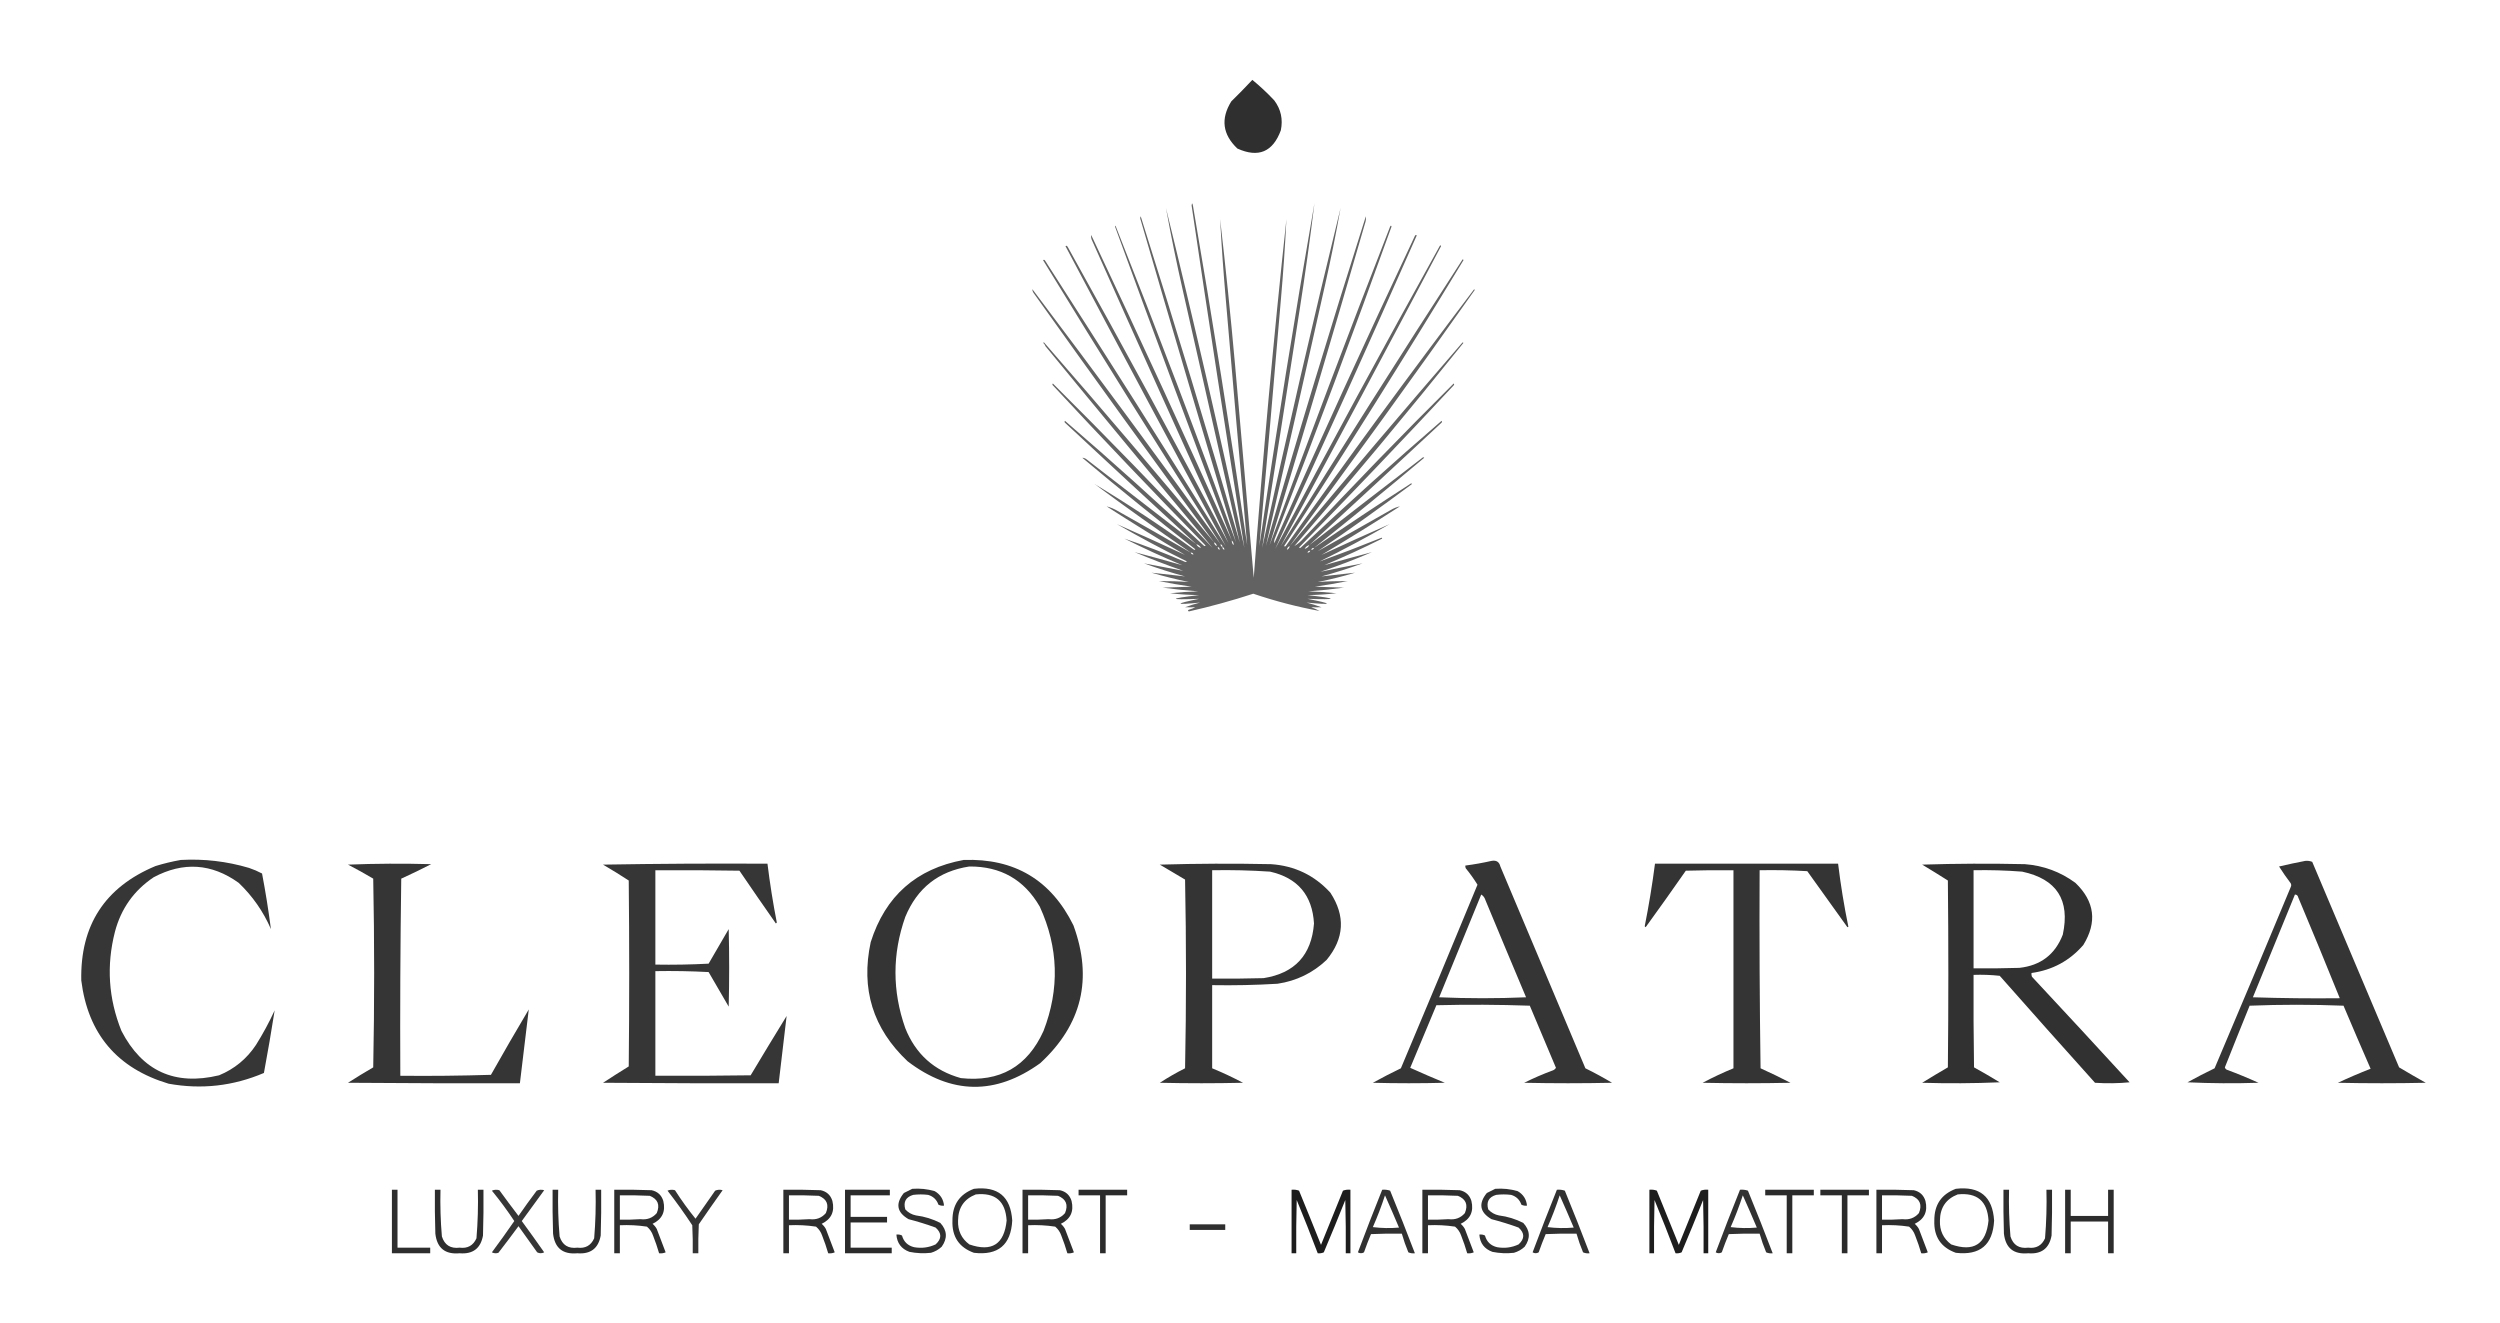<?xml version="1.0" encoding="UTF-8"?>
<svg xmlns="http://www.w3.org/2000/svg" version="1.1" width="2676px" height="1416px" style="shape-rendering:geometricPrecision; text-rendering:geometricPrecision; image-rendering:optimizeQuality; fill-rule:evenodd; clip-rule:evenodd" xmlns:xlink="http://www.w3.org/1999/xlink">
<g><path style="opacity:0.97" fill="#292a29" d="M 1340.5,85.5 C 1348.74,92.24 1356.58,99.573 1364,107.5C 1371.1,117.027 1373.43,127.693 1371,139.5C 1362.46,162.686 1346.96,169.186 1324.5,159C 1308.61,143.932 1306.44,127.099 1318,108.5C 1325.7,100.965 1333.2,93.298 1340.5,85.5 Z"/></g>
<g><path style="opacity:0.738" fill="#292a29" d="M 1380.5,584.5 C 1441.39,511.265 1503.06,438.599 1565.5,366.5C 1565.83,366.667 1566.17,366.833 1566.5,367C 1507.49,440.522 1447.15,513.022 1385.5,584.5C 1389.16,582.397 1392.66,579.397 1396,575.5C 1448.24,519.588 1501.58,464.588 1556,410.5C 1556.67,411.167 1556.67,411.833 1556,412.5C 1501.56,470.939 1446.4,528.772 1390.5,586C 1391.17,586.667 1391.83,586.667 1392.5,586C 1441.77,539.723 1491.94,494.556 1543,450.5C 1543.67,451.167 1543.67,451.833 1543,452.5C 1495.94,496.4 1448.77,540.067 1401.5,583.5C 1441.65,552.19 1481.99,521.023 1522.5,490C 1523.17,489.333 1523.83,489.333 1524.5,490C 1485.56,522.787 1446.23,554.954 1406.5,586.5C 1440.43,563.191 1474.77,540.357 1509.5,518C 1510.17,517.333 1510.83,517.333 1511.5,518C 1478.36,542.736 1444.69,566.736 1410.5,590C 1436.39,575.519 1462.39,560.852 1488.5,546C 1491.72,544.045 1495.05,542.712 1498.5,542C 1470.84,559.835 1442.84,577.168 1414.5,594C 1438.71,582.726 1463.05,571.726 1487.5,561C 1462.98,575.097 1437.98,588.43 1412.5,601C 1434.72,592.923 1456.88,584.423 1479,575.5C 1479.17,575.833 1479.33,576.167 1479.5,576.5C 1459.16,586.67 1438.5,596.17 1417.5,605C 1434.44,600.13 1451.44,595.464 1468.5,591C 1450.51,598.776 1432.18,605.776 1413.5,612C 1428.47,608.84 1443.47,605.84 1458.5,603C 1444.08,608.275 1429.41,612.942 1414.5,617C 1426.5,615.666 1438.5,614.333 1450.5,613C 1437.34,616.957 1424,620.291 1410.5,623C 1421.14,622.246 1431.81,621.913 1442.5,622C 1430.89,624.324 1419.22,626.324 1407.5,628C 1417.83,628.333 1428.17,628.667 1438.5,629C 1425.88,630.729 1413.21,632.062 1400.5,633C 1410.53,633.287 1420.53,633.954 1430.5,635C 1420.22,636.204 1409.88,636.87 1399.5,637C 1432.6,640.755 1432.6,642.088 1399.5,641C 1427.45,646.423 1427.12,647.756 1398.5,645C 1403.94,646.359 1409.27,648.026 1414.5,650C 1410.82,650.108 1407.16,650.108 1403.5,650C 1406.65,651.076 1409.65,652.409 1412.5,654C 1388.46,649.573 1364.79,643.406 1341.5,635.5C 1318.79,642.927 1295.79,649.26 1272.5,654.5C 1271.23,653.641 1271.39,652.974 1273,652.5C 1275.25,651.863 1277.41,651.03 1279.5,650C 1275.84,650.108 1272.18,650.108 1268.5,650C 1273.73,648.026 1279.06,646.359 1284.5,645C 1257.13,647.752 1256.79,646.419 1283.5,641C 1250.37,642.224 1250.37,640.891 1283.5,637C 1273.12,636.87 1262.78,636.204 1252.5,635C 1262.47,633.954 1272.47,633.287 1282.5,633C 1269.79,632.062 1257.12,630.729 1244.5,629C 1254.83,628.667 1265.17,628.333 1275.5,628C 1263.78,626.324 1252.11,624.324 1240.5,622C 1251.19,621.913 1261.86,622.246 1272.5,623C 1259.02,620.172 1245.69,616.839 1232.5,613C 1244.5,614.333 1256.5,615.666 1268.5,617C 1253.59,612.942 1238.92,608.275 1224.5,603C 1238.5,605.665 1252.5,608.332 1266.5,611C 1248.92,604.87 1231.58,598.203 1214.5,591C 1231.56,595.464 1248.56,600.13 1265.5,605C 1244.5,596.17 1223.84,586.67 1203.5,576.5C 1224.85,583.638 1246.19,591.805 1267.5,601C 1268.5,601.667 1269.5,601.667 1270.5,601C 1245.02,588.43 1220.02,575.097 1195.5,561C 1219.95,571.726 1244.29,582.726 1268.5,594C 1240.16,577.168 1212.16,559.835 1184.5,542C 1188.62,543.049 1192.62,544.716 1196.5,547C 1222.66,561.689 1248.66,576.522 1274.5,591.5C 1239.79,567.639 1205.46,543.139 1171.5,518C 1207.67,539.774 1243.01,563.107 1277.5,588C 1278.17,588.667 1278.83,588.667 1279.5,588C 1238.62,556.052 1198.28,523.386 1158.5,490C 1160.28,490.044 1161.95,490.711 1163.5,492C 1202.56,522.184 1241.56,552.351 1280.5,582.5C 1233.56,539.4 1186.73,496.067 1140,452.5C 1139.33,451.833 1139.33,451.167 1140,450.5C 1190.39,493.889 1239.89,538.389 1288.5,584C 1289.17,584.667 1289.83,584.667 1290.5,584C 1235.27,527.439 1180.77,470.272 1127,412.5C 1126.33,411.833 1126.33,411.167 1127,410.5C 1185.09,468.254 1242.09,526.921 1298,586.5C 1238.11,514.92 1178.44,442.92 1119,370.5C 1118.53,369.069 1117.7,367.903 1116.5,367C 1116.83,366.833 1117.17,366.667 1117.5,366.5C 1179.12,437.121 1239.79,508.455 1299.5,580.5C 1234.62,492.423 1170.45,403.756 1107,314.5C 1105.71,312.945 1105.04,311.279 1105,309.5C 1173.16,399.856 1240.33,490.856 1306.5,582.5C 1242.19,481.895 1178.85,380.562 1116.5,278.5C 1117.36,277.707 1118.19,278.04 1119,279.5C 1184.12,380.633 1248.46,482.299 1312,584.5C 1254.41,477.997 1197.24,370.997 1140.5,263.5C 1141.36,262.707 1142.19,263.04 1143,264.5C 1201.54,369.409 1258.87,475.076 1315,581.5C 1265.85,473.849 1217.18,365.849 1169,257.5C 1168.01,255.553 1167.68,253.553 1168,251.5C 1219.31,360.112 1269.48,469.112 1318.5,578.5C 1276.06,466.844 1234.39,354.844 1193.5,242.5C 1193.67,242.167 1193.83,241.833 1194,241.5C 1238.56,353.842 1281.56,466.842 1323,580.5C 1288.43,465.766 1254.43,350.766 1221,235.5C 1220.33,234.167 1220.33,232.833 1221,231.5C 1257.74,347.401 1293.08,463.735 1327,580.5C 1306.69,490.571 1286.35,400.571 1266,310.5C 1259.35,281.232 1253.35,251.899 1248,222.5C 1277.78,343.422 1305.78,464.755 1332,586.5C 1312.33,464.514 1293.5,342.348 1275.5,220C 1275.85,216.896 1276.35,217.063 1277,220.5C 1297.74,341.277 1317.07,462.277 1335,583.5C 1327.16,495.547 1319.49,407.547 1312,319.5C 1309.54,291.17 1307.54,262.837 1306,234.5C 1311.99,286.419 1317.33,338.419 1322,390.5C 1328.67,466.553 1335.34,542.553 1342,618.5C 1351.56,490.303 1363.23,362.303 1377,234.5C 1375.56,263.514 1373.56,292.514 1371,321.5C 1363.57,409.219 1355.9,496.885 1348,584.5C 1365.99,461.895 1385.66,339.562 1407,217.5C 1402.33,255.879 1396.99,294.212 1391,332.5C 1377.87,417.254 1364.54,501.92 1351,586.5C 1377.42,464.803 1405.42,343.469 1435,222.5C 1429.99,250.565 1424.32,278.565 1418,306.5C 1397.3,399.309 1376.3,491.975 1355,584.5C 1389.05,466.353 1424.72,348.686 1462,231.5C 1462.33,234.207 1461.99,236.874 1461,239.5C 1427.78,354.492 1393.78,469.159 1359,583.5C 1400.82,469.366 1443.82,355.7 1488,242.5C 1488.65,241.304 1489.15,241.304 1489.5,242.5C 1449.47,354.081 1407.97,465.081 1365,575.5C 1364.01,577.447 1363.68,579.447 1364,581.5C 1412.91,471.285 1463.07,361.618 1514.5,252.5C 1515,251.479 1515.67,251.312 1516.5,252C 1466.94,364.362 1416.44,476.196 1365,587.5C 1422.65,478.861 1481.32,370.861 1541,263.5C 1541.65,262.304 1542.15,262.304 1542.5,263.5C 1485.76,370.997 1428.59,477.997 1371,584.5C 1434.67,481.824 1499.33,379.824 1565,278.5C 1565.65,277.304 1566.15,277.304 1566.5,278.5C 1504,381.51 1440,483.51 1374.5,584.5C 1375.36,585.293 1376.19,584.96 1377,583.5C 1442.53,491.101 1509.53,399.768 1578,309.5C 1578.17,309.833 1578.33,310.167 1578.5,310.5C 1513.46,402.599 1447.46,493.932 1380.5,584.5 Z M 1318.5,578.5 C 1319.93,579.78 1320.6,581.447 1320.5,583.5C 1319.07,582.22 1318.4,580.553 1318.5,578.5 Z M 1299.5,580.5 C 1301.26,581.262 1302.26,582.596 1302.5,584.5C 1300.74,583.738 1299.74,582.404 1299.5,580.5 Z M 1280.5,582.5 C 1282.75,583.08 1284.42,584.413 1285.5,586.5C 1283.25,585.92 1281.58,584.587 1280.5,582.5 Z M 1306.5,582.5 C 1307.91,582.973 1308.57,583.973 1308.5,585.5C 1307.09,585.027 1306.43,584.027 1306.5,582.5 Z M 1401.5,583.5 C 1400.42,585.587 1398.75,586.92 1396.5,587.5C 1397.58,585.413 1399.25,584.08 1401.5,583.5 Z M 1380.5,584.5 C 1380.26,586.404 1379.26,587.738 1377.5,588.5C 1377.74,586.596 1378.74,585.262 1380.5,584.5 Z M 1303.5,585.5 C 1304.91,585.973 1305.57,586.973 1305.5,588.5C 1304.09,588.027 1303.43,587.027 1303.5,585.5 Z M 1308.5,585.5 C 1309.91,585.973 1310.57,586.973 1310.5,588.5C 1309.09,588.027 1308.43,587.027 1308.5,585.5 Z M 1406.5,586.5 C 1406.03,587.906 1405.03,588.573 1403.5,588.5C 1403.97,587.094 1404.97,586.427 1406.5,586.5 Z M 1402.5,589.5 C 1402.03,590.906 1401.03,591.573 1399.5,591.5C 1399.97,590.094 1400.97,589.427 1402.5,589.5 Z M 1274.5,591.5 C 1276.03,591.427 1277.03,592.094 1277.5,593.5C 1275.97,593.573 1274.97,592.906 1274.5,591.5 Z"/></g>
<g><path style="opacity:0.941" fill="#292a29" d="M 193.5,920.5 C 218.34,919.117 242.674,921.95 266.5,929C 271.331,930.61 275.997,932.61 280.5,935C 284.266,954.76 287.432,974.593 290,994.5C 281.838,975.676 270.338,959.176 255.5,945C 226.514,924.169 196.181,922.169 164.5,939C 143.334,953.186 129.501,972.686 123,997.5C 113.774,1033.64 116.107,1068.97 130,1103.5C 152.314,1146.57 187.148,1162.4 234.5,1151C 250.943,1144.23 264.11,1133.4 274,1118.5C 281.444,1106.61 288.111,1094.28 294,1081.5C 290.507,1103.81 286.674,1126.14 282.5,1148.5C 249.643,1162.52 215.643,1166.36 180.5,1160C 125.326,1143.49 94.16,1106.66 87,1049.5C 85.748,990.472 112.248,949.638 166.5,927C 175.492,924.24 184.492,922.073 193.5,920.5 Z"/></g>
<g><path style="opacity:0.95" fill="#292a29" d="M 1031.5,920.5 C 1085.87,918.594 1125.04,941.927 1149,990.5C 1169.93,1047.62 1158.09,1096.79 1113.5,1138C 1065.69,1172.44 1018.35,1171.78 971.5,1136C 934.415,1101.07 921.248,1058.57 932,1008.5C 947.62,959.137 980.787,929.804 1031.5,920.5 Z M 1037.5,927.5 C 1071.12,927.219 1096.28,941.553 1113,970.5C 1133.01,1014.24 1134.34,1058.58 1117,1103.5C 1099.72,1141.72 1070.22,1158.56 1028.5,1154C 999.9,1146.07 980.067,1128.24 969,1100.5C 955.02,1060.81 955.02,1021.15 969,981.5C 981.773,950.543 1004.61,932.543 1037.5,927.5 Z"/></g>
<g><path style="opacity:0.942" fill="#292a29" d="M 1596.5,921.5 C 1601.63,920.523 1604.8,922.523 1606,927.5C 1636.33,999.5 1666.67,1071.5 1697,1143.5C 1706.74,1148.29 1716.24,1153.45 1725.5,1159C 1694.17,1159.67 1662.83,1159.67 1631.5,1159C 1641.24,1154.13 1651.24,1149.8 1661.5,1146C 1663.22,1145.48 1664.56,1144.48 1665.5,1143C 1656.07,1120.87 1646.74,1098.71 1637.5,1076.5C 1604.17,1075.33 1570.84,1075.17 1537.5,1076C 1528.17,1098.33 1518.83,1120.67 1509.5,1143C 1521.75,1148.53 1534.08,1153.86 1546.5,1159C 1520.83,1159.67 1495.17,1159.67 1469.5,1159C 1479.34,1153.58 1489.34,1148.41 1499.5,1143.5C 1527.12,1078.13 1554.46,1012.63 1581.5,947C 1577.74,940.899 1573.57,935.066 1569,929.5C 1568.52,928.552 1568.35,927.552 1568.5,926.5C 1578.03,925.246 1587.37,923.579 1596.5,921.5 Z M 1585.5,957.5 C 1587.69,958.823 1589.19,960.823 1590,963.5C 1604.4,998.207 1618.9,1032.87 1633.5,1067.5C 1602.5,1068.83 1571.5,1068.83 1540.5,1067.5C 1555.51,1030.8 1570.51,994.138 1585.5,957.5 Z"/></g>
<g><path style="opacity:0.942" fill="#292a29" d="M 2467.5,921.5 C 2470.12,921.232 2472.62,921.565 2475,922.5C 2506,995.833 2537,1069.17 2568,1142.5C 2577.42,1148.13 2586.92,1153.63 2596.5,1159C 2565.17,1159.67 2533.83,1159.67 2502.5,1159C 2513.97,1153.62 2525.64,1148.62 2537.5,1144C 2527.7,1121.57 2518.04,1099.07 2508.5,1076.5C 2474.93,1075.17 2441.43,1075.17 2408,1076.5C 2399.07,1098.47 2390.23,1120.47 2381.5,1142.5C 2381.82,1143.65 2382.48,1144.48 2383.5,1145C 2395.03,1149.28 2406.36,1153.95 2417.5,1159C 2392.16,1159.83 2366.83,1159.67 2341.5,1158.5C 2351.01,1153.24 2360.68,1148.24 2370.5,1143.5C 2397.92,1078.98 2425.09,1014.31 2452,949.5C 2452.67,948.167 2452.67,946.833 2452,945.5C 2447.59,939.674 2443.42,933.674 2439.5,927.5C 2448.9,925.272 2458.23,923.272 2467.5,921.5 Z M 2456.5,957.5 C 2458.41,957.574 2459.58,958.574 2460,960.5C 2475.13,996.418 2489.96,1032.42 2504.5,1068.5C 2473.49,1068.83 2442.49,1068.5 2411.5,1067.5C 2426.52,1030.81 2441.52,994.141 2456.5,957.5 Z"/></g>
<g><path style="opacity:0.949" fill="#292a29" d="M 372.5,925.5 C 401.997,924.336 431.664,924.169 461.5,925C 450.986,930.423 440.32,935.59 429.5,940.5C 428.5,1010.83 428.167,1081.16 428.5,1151.5C 460.84,1151.83 493.174,1151.5 525.5,1150.5C 538.747,1127 552.247,1103.67 566,1080.5C 562.921,1106.8 559.754,1133.13 556.5,1159.5C 495.166,1159.67 433.832,1159.5 372.5,1159C 381.368,1153.3 390.368,1147.8 399.5,1142.5C 400.833,1075.17 400.833,1007.83 399.5,940.5C 390.634,935.234 381.634,930.234 372.5,925.5 Z"/></g>
<g><path style="opacity:0.939" fill="#292a29" d="M 645.5,925.5 C 703.998,924.501 762.664,924.168 821.5,924.5C 824.089,945.621 827.422,966.621 831.5,987.5C 831.167,987.833 830.833,988.167 830.5,988.5C 817.377,969.754 804.377,950.92 791.5,932C 761.502,931.5 731.502,931.333 701.5,931.5C 701.5,965.167 701.5,998.833 701.5,1032.5C 720.512,1032.83 739.512,1032.5 758.5,1031.5C 765.667,1019.17 772.833,1006.83 780,994.5C 780.667,1022.17 780.667,1049.83 780,1077.5C 772.833,1065.17 765.667,1052.83 758.5,1040.5C 739.512,1039.5 720.512,1039.17 701.5,1039.5C 701.5,1076.83 701.5,1114.17 701.5,1151.5C 735.502,1151.67 769.502,1151.5 803.5,1151C 816.208,1129.75 829.041,1108.58 842,1087.5C 839.124,1111.47 836.291,1135.47 833.5,1159.5C 770.832,1159.67 708.166,1159.5 645.5,1159C 654.582,1153.04 663.749,1147.21 673,1141.5C 673.667,1075.17 673.667,1008.83 673,942.5C 663.948,936.608 654.782,930.942 645.5,925.5 Z"/></g>
<g><path style="opacity:0.95" fill="#292a29" d="M 1241.5,925.5 C 1281,924.335 1320.66,924.169 1360.5,925C 1385.81,926.741 1406.98,936.907 1424,955.5C 1440.31,980.457 1438.98,1004.46 1420,1027.5C 1405.24,1041.46 1387.74,1049.96 1367.5,1053C 1344.2,1054.41 1320.86,1054.91 1297.5,1054.5C 1297.5,1084.17 1297.5,1113.83 1297.5,1143.5C 1308.74,1148.12 1319.74,1153.29 1330.5,1159C 1300.83,1159.67 1271.17,1159.67 1241.5,1159C 1250.17,1153.33 1259.17,1148.16 1268.5,1143.5C 1269.83,1076.17 1269.83,1008.83 1268.5,941.5C 1259.48,936.139 1250.48,930.806 1241.5,925.5 Z M 1297.5,931.5 C 1318.2,931.114 1338.86,931.614 1359.5,933C 1389.04,939.712 1404.71,958.212 1406.5,988.5C 1403.89,1022.27 1385.89,1041.77 1352.5,1047C 1334.17,1047.5 1315.84,1047.67 1297.5,1047.5C 1297.5,1008.83 1297.5,970.167 1297.5,931.5 Z"/></g>
<g><path style="opacity:0.95" fill="#292a29" d="M 1771.5,924.5 C 1836.83,924.5 1902.17,924.5 1967.5,924.5C 1970.25,947.177 1973.92,969.677 1978.5,992C 1978.17,992.167 1977.83,992.333 1977.5,992.5C 1963.18,972.538 1948.85,952.538 1934.5,932.5C 1917.51,931.501 1900.51,931.167 1883.5,931.5C 1883.17,1002.17 1883.5,1072.84 1884.5,1143.5C 1895.32,1148.41 1905.99,1153.58 1916.5,1159C 1885.17,1159.67 1853.83,1159.67 1822.5,1159C 1833.26,1153.29 1844.26,1148.12 1855.5,1143.5C 1855.5,1072.83 1855.5,1002.17 1855.5,931.5C 1838.5,931.333 1821.5,931.5 1804.5,932C 1790.33,952.329 1776,972.496 1761.5,992.5C 1761.17,992.167 1760.83,991.833 1760.5,991.5C 1764.92,969.289 1768.59,946.956 1771.5,924.5 Z"/></g>
<g><path style="opacity:0.961" fill="#292a29" d="M 2057.5,925.5 C 2094,924.336 2130.66,924.169 2167.5,925C 2187.49,926.548 2205.49,933.215 2221.5,945C 2242.18,964.848 2245.01,987.014 2230,1011.5C 2215.38,1028.4 2196.88,1038.4 2174.5,1041.5C 2174.34,1042.87 2174.51,1044.21 2175,1045.5C 2210.02,1083.02 2244.85,1120.68 2279.5,1158.5C 2267.18,1159.67 2254.85,1159.83 2242.5,1159C 2208.31,1120.98 2174.31,1082.82 2140.5,1044.5C 2131.19,1043.5 2121.86,1043.17 2112.5,1043.5C 2112.33,1076.5 2112.5,1109.5 2113,1142.5C 2122.3,1147.63 2131.46,1152.97 2140.5,1158.5C 2112.84,1159.67 2085.17,1159.83 2057.5,1159C 2066.58,1153.37 2075.75,1147.87 2085,1142.5C 2085.67,1075.83 2085.67,1009.17 2085,942.5C 2075.89,936.697 2066.72,931.03 2057.5,925.5 Z M 2112.5,931.5 C 2129.86,931.159 2147.2,931.659 2164.5,933C 2201.53,940.874 2216.03,963.374 2208,1000.5C 2199.79,1021.69 2184.29,1033.52 2161.5,1036C 2145.17,1036.5 2128.84,1036.67 2112.5,1036.5C 2112.5,1001.5 2112.5,966.5 2112.5,931.5 Z"/></g>
<g><path style="opacity:0.811" fill="#000000" d="M 976.5,1272.5 C 984.685,1271.9 992.685,1272.73 1000.5,1275C 1006.47,1278.44 1009.81,1283.61 1010.5,1290.5C 1008.4,1290.8 1006.4,1290.47 1004.5,1289.5C 1002.63,1284.13 998.965,1280.63 993.5,1279C 988.167,1278.33 982.833,1278.33 977.5,1279C 969.602,1281.29 966.769,1286.46 969,1294.5C 972.104,1297.93 975.937,1300.1 980.5,1301C 989.645,1302.16 998.311,1304.83 1006.5,1309C 1013.88,1317.03 1014.38,1325.53 1008,1334.5C 1004.7,1337.57 1000.87,1339.73 996.5,1341C 988.768,1341.86 981.102,1341.52 973.5,1340C 964.828,1336.83 960.161,1330.67 959.5,1321.5C 961.604,1321.2 963.604,1321.53 965.5,1322.5C 967.371,1329.2 971.704,1333.37 978.5,1335C 986.559,1336.41 994.225,1335.41 1001.5,1332C 1008.14,1325.95 1008.14,1319.95 1001.5,1314C 991.996,1310.54 982.329,1307.54 972.5,1305C 959.944,1297.67 958.277,1288.33 967.5,1277C 970.592,1275.45 973.592,1273.95 976.5,1272.5 Z"/></g>
<g><path style="opacity:0.812" fill="#000000" d="M 1042.5,1272.5 C 1068.21,1269.5 1081.88,1280.83 1083.5,1306.5C 1082.11,1332.53 1068.44,1344.03 1042.5,1341C 1026.51,1335.22 1018.85,1323.72 1019.5,1306.5C 1019.37,1289.67 1027.04,1278.34 1042.5,1272.5 Z M 1044.5,1278.5 C 1065.31,1276.32 1076.31,1285.65 1077.5,1306.5C 1074.94,1331.9 1061.6,1340.4 1037.5,1332C 1029.1,1325.69 1025.1,1317.19 1025.5,1306.5C 1025.64,1292.73 1031.97,1283.4 1044.5,1278.5 Z"/></g>
<g><path style="opacity:0.811" fill="#000000" d="M 1600.5,1272.5 C 1608.68,1271.9 1616.68,1272.73 1624.5,1275C 1630.47,1278.44 1633.81,1283.61 1634.5,1290.5C 1632.4,1290.8 1630.4,1290.47 1628.5,1289.5C 1626.63,1284.13 1622.97,1280.63 1617.5,1279C 1612.17,1278.33 1606.83,1278.33 1601.5,1279C 1593.6,1281.29 1590.77,1286.46 1593,1294.5C 1596.1,1297.93 1599.94,1300.1 1604.5,1301C 1613.64,1302.16 1622.31,1304.83 1630.5,1309C 1637.88,1317.03 1638.38,1325.53 1632,1334.5C 1628.7,1337.57 1624.87,1339.73 1620.5,1341C 1612.77,1341.86 1605.1,1341.52 1597.5,1340C 1588.83,1336.83 1584.16,1330.67 1583.5,1321.5C 1585.6,1321.2 1587.6,1321.53 1589.5,1322.5C 1591.37,1329.2 1595.7,1333.37 1602.5,1335C 1610.56,1336.41 1618.23,1335.41 1625.5,1332C 1632.14,1325.95 1632.14,1319.95 1625.5,1314C 1616,1310.54 1606.33,1307.54 1596.5,1305C 1583.94,1297.67 1582.28,1288.33 1591.5,1277C 1594.59,1275.45 1597.59,1273.95 1600.5,1272.5 Z"/></g>
<g><path style="opacity:0.812" fill="#000000" d="M 2093.5,1272.5 C 2119.21,1269.5 2132.88,1280.83 2134.5,1306.5C 2133.11,1332.53 2119.44,1344.03 2093.5,1341C 2077.51,1335.22 2069.85,1323.72 2070.5,1306.5C 2070.37,1289.67 2078.04,1278.34 2093.5,1272.5 Z M 2095.5,1278.5 C 2116.31,1276.32 2127.31,1285.65 2128.5,1306.5C 2125.94,1331.9 2112.6,1340.4 2088.5,1332C 2080.1,1325.69 2076.1,1317.19 2076.5,1306.5C 2076.64,1292.73 2082.97,1283.4 2095.5,1278.5 Z"/></g>
<g><path style="opacity:0.819" fill="#000000" d="M 419.5,1273.5 C 421.5,1273.5 423.5,1273.5 425.5,1273.5C 425.5,1294.17 425.5,1314.83 425.5,1335.5C 437.167,1335.5 448.833,1335.5 460.5,1335.5C 460.5,1337.5 460.5,1339.5 460.5,1341.5C 446.833,1341.5 433.167,1341.5 419.5,1341.5C 419.5,1318.83 419.5,1296.17 419.5,1273.5 Z"/></g>
<g><path style="opacity:0.821" fill="#000000" d="M 465.5,1273.5 C 467.5,1273.5 469.5,1273.5 471.5,1273.5C 471.075,1290.22 471.575,1306.88 473,1323.5C 475.915,1332.72 482.248,1336.72 492,1335.5C 500.508,1336.58 506.508,1333.25 510,1325.5C 511.444,1308.22 511.944,1290.89 511.5,1273.5C 513.5,1273.5 515.5,1273.5 517.5,1273.5C 517.667,1289.84 517.5,1306.17 517,1322.5C 514.511,1336.3 506.178,1342.64 492,1341.5C 476.438,1342.93 467.772,1335.93 466,1320.5C 465.5,1304.84 465.333,1289.17 465.5,1273.5 Z"/></g>
<g><path style="opacity:0.788" fill="#000000" d="M 526.5,1274.5 C 528.966,1273.37 531.633,1273.2 534.5,1274C 541.212,1283.26 548.045,1292.42 555,1301.5C 561.306,1292.36 567.806,1283.36 574.5,1274.5C 577.106,1273.35 579.773,1273.18 582.5,1274C 574.5,1285 566.5,1296 558.5,1307C 566.623,1318.08 574.623,1329.25 582.5,1340.5C 579.966,1341.78 577.466,1341.78 575,1340.5C 568.333,1331.17 561.667,1321.83 555,1312.5C 547.955,1322.09 540.788,1331.59 533.5,1341C 531.098,1341.81 528.765,1341.65 526.5,1340.5C 534.709,1329.46 542.709,1318.3 550.5,1307C 543.037,1295.71 535.037,1284.88 526.5,1274.5 Z"/></g>
<g><path style="opacity:0.821" fill="#000000" d="M 591.5,1273.5 C 593.5,1273.5 595.5,1273.5 597.5,1273.5C 597.075,1290.22 597.575,1306.88 599,1323.5C 601.915,1332.72 608.248,1336.72 618,1335.5C 626.508,1336.58 632.508,1333.25 636,1325.5C 637.444,1308.22 637.944,1290.89 637.5,1273.5C 639.5,1273.5 641.5,1273.5 643.5,1273.5C 643.667,1289.84 643.5,1306.17 643,1322.5C 640.511,1336.3 632.178,1342.64 618,1341.5C 602.438,1342.93 593.772,1335.93 592,1320.5C 591.5,1304.84 591.333,1289.17 591.5,1273.5 Z"/></g>
<g><path style="opacity:0.822" fill="#000000" d="M 657.5,1273.5 C 670.837,1273.33 684.171,1273.5 697.5,1274C 703.891,1275.39 708.058,1279.22 710,1285.5C 712.679,1296.82 708.846,1304.99 698.5,1310C 700.359,1311.56 701.859,1313.39 703,1315.5C 706.167,1323.83 709.333,1332.17 712.5,1340.5C 710.257,1341.47 707.924,1341.81 705.5,1341.5C 703.641,1335.09 701.474,1328.76 699,1322.5C 697.698,1318.73 695.531,1315.56 692.5,1313C 682.939,1311.55 673.273,1311.05 663.5,1311.5C 663.5,1321.5 663.5,1331.5 663.5,1341.5C 661.5,1341.5 659.5,1341.5 657.5,1341.5C 657.5,1318.83 657.5,1296.17 657.5,1273.5 Z M 663.5,1279.5 C 674.172,1279.33 684.839,1279.5 695.5,1280C 704.149,1283.48 706.649,1289.65 703,1298.5C 698.451,1303.74 692.618,1305.9 685.5,1305C 678.174,1305.5 670.841,1305.67 663.5,1305.5C 663.5,1296.83 663.5,1288.17 663.5,1279.5 Z"/></g>
<g><path style="opacity:0.796" fill="#000000" d="M 714.5,1274.5 C 716.966,1273.37 719.633,1273.2 722.5,1274C 729.284,1284.61 736.618,1294.78 744.5,1304.5C 751.5,1294.5 758.5,1284.5 765.5,1274.5C 768.106,1273.35 770.773,1273.18 773.5,1274C 764.877,1286.08 756.377,1298.25 748,1310.5C 747.5,1320.83 747.334,1331.16 747.5,1341.5C 745.5,1341.5 743.5,1341.5 741.5,1341.5C 741.666,1331.49 741.5,1321.49 741,1311.5C 732.636,1298.75 723.802,1286.41 714.5,1274.5 Z"/></g>
<g><path style="opacity:0.822" fill="#000000" d="M 838.5,1273.5 C 851.837,1273.33 865.171,1273.5 878.5,1274C 884.891,1275.39 889.058,1279.22 891,1285.5C 893.679,1296.82 889.846,1304.99 879.5,1310C 881.359,1311.56 882.859,1313.39 884,1315.5C 887.167,1323.83 890.333,1332.17 893.5,1340.5C 891.257,1341.47 888.924,1341.81 886.5,1341.5C 884.641,1335.09 882.474,1328.76 880,1322.5C 878.698,1318.73 876.531,1315.56 873.5,1313C 863.939,1311.55 854.273,1311.05 844.5,1311.5C 844.5,1321.5 844.5,1331.5 844.5,1341.5C 842.5,1341.5 840.5,1341.5 838.5,1341.5C 838.5,1318.83 838.5,1296.17 838.5,1273.5 Z M 844.5,1279.5 C 855.172,1279.33 865.839,1279.5 876.5,1280C 885.149,1283.48 887.649,1289.65 884,1298.5C 879.451,1303.74 873.618,1305.9 866.5,1305C 859.174,1305.5 851.841,1305.67 844.5,1305.5C 844.5,1296.83 844.5,1288.17 844.5,1279.5 Z"/></g>
<g><path style="opacity:0.829" fill="#000000" d="M 904.5,1273.5 C 920.5,1273.5 936.5,1273.5 952.5,1273.5C 952.5,1275.5 952.5,1277.5 952.5,1279.5C 938.5,1279.5 924.5,1279.5 910.5,1279.5C 910.5,1287.17 910.5,1294.83 910.5,1302.5C 923.5,1302.5 936.5,1302.5 949.5,1302.5C 949.5,1304.5 949.5,1306.5 949.5,1308.5C 936.5,1308.5 923.5,1308.5 910.5,1308.5C 910.5,1317.5 910.5,1326.5 910.5,1335.5C 925.167,1335.5 939.833,1335.5 954.5,1335.5C 954.5,1337.5 954.5,1339.5 954.5,1341.5C 937.833,1341.5 921.167,1341.5 904.5,1341.5C 904.5,1318.83 904.5,1296.17 904.5,1273.5 Z"/></g>
<g><path style="opacity:0.822" fill="#000000" d="M 1094.5,1273.5 C 1107.84,1273.33 1121.17,1273.5 1134.5,1274C 1140.89,1275.39 1145.06,1279.22 1147,1285.5C 1149.68,1296.82 1145.85,1304.99 1135.5,1310C 1137.36,1311.56 1138.86,1313.39 1140,1315.5C 1143.17,1323.83 1146.33,1332.17 1149.5,1340.5C 1147.26,1341.47 1144.92,1341.81 1142.5,1341.5C 1140.64,1335.09 1138.47,1328.76 1136,1322.5C 1134.7,1318.73 1132.53,1315.56 1129.5,1313C 1119.94,1311.55 1110.27,1311.05 1100.5,1311.5C 1100.5,1321.5 1100.5,1331.5 1100.5,1341.5C 1098.5,1341.5 1096.5,1341.5 1094.5,1341.5C 1094.5,1318.83 1094.5,1296.17 1094.5,1273.5 Z M 1100.5,1279.5 C 1111.17,1279.33 1121.84,1279.5 1132.5,1280C 1141.15,1283.48 1143.65,1289.65 1140,1298.5C 1135.45,1303.74 1129.62,1305.9 1122.5,1305C 1115.17,1305.5 1107.84,1305.67 1100.5,1305.5C 1100.5,1296.83 1100.5,1288.17 1100.5,1279.5 Z"/></g>
<g><path style="opacity:0.829" fill="#000000" d="M 1154.5,1273.5 C 1171.83,1273.5 1189.17,1273.5 1206.5,1273.5C 1206.5,1275.5 1206.5,1277.5 1206.5,1279.5C 1198.83,1279.5 1191.17,1279.5 1183.5,1279.5C 1183.5,1300.17 1183.5,1320.83 1183.5,1341.5C 1181.5,1341.5 1179.5,1341.5 1177.5,1341.5C 1177.5,1320.83 1177.5,1300.17 1177.5,1279.5C 1169.83,1279.5 1162.17,1279.5 1154.5,1279.5C 1154.5,1277.5 1154.5,1275.5 1154.5,1273.5 Z"/></g>
<g><path style="opacity:0.883" fill="#000000" d="M 1382.5,1273.5 C 1385.25,1273.19 1387.91,1273.52 1390.5,1274.5C 1398.43,1293.79 1406.26,1313.13 1414,1332.5C 1421.74,1313.13 1429.57,1293.79 1437.5,1274.5C 1440.09,1273.52 1442.75,1273.19 1445.5,1273.5C 1445.5,1296.17 1445.5,1318.83 1445.5,1341.5C 1443.83,1341.5 1442.17,1341.5 1440.5,1341.5C 1440.67,1322.5 1440.5,1303.5 1440,1284.5C 1432.53,1303.25 1424.86,1321.91 1417,1340.5C 1414.96,1341.42 1412.79,1341.76 1410.5,1341.5C 1403.3,1322.42 1395.8,1303.42 1388,1284.5C 1387.5,1303.5 1387.33,1322.5 1387.5,1341.5C 1385.83,1341.5 1384.17,1341.5 1382.5,1341.5C 1382.5,1318.83 1382.5,1296.17 1382.5,1273.5 Z"/></g>
<g><path style="opacity:0.806" fill="#000000" d="M 1479.5,1273.5 C 1482.45,1273.22 1485.28,1273.56 1488,1274.5C 1497.14,1296.75 1505.97,1319.08 1514.5,1341.5C 1512.08,1341.81 1509.74,1341.47 1507.5,1340.5C 1504.76,1333.95 1502.43,1327.28 1500.5,1320.5C 1489.49,1320.33 1478.49,1320.5 1467.5,1321C 1464.81,1327.4 1462.31,1333.9 1460,1340.5C 1457.86,1341.77 1455.69,1341.77 1453.5,1340.5C 1461.91,1318.03 1470.57,1295.7 1479.5,1273.5 Z M 1482.5,1279.5 C 1487.6,1290.87 1492.6,1302.37 1497.5,1314C 1488.15,1314.83 1478.82,1314.67 1469.5,1313.5C 1474.41,1302.36 1478.74,1291.02 1482.5,1279.5 Z"/></g>
<g><path style="opacity:0.822" fill="#000000" d="M 1522.5,1273.5 C 1535.84,1273.33 1549.17,1273.5 1562.5,1274C 1568.89,1275.39 1573.06,1279.22 1575,1285.5C 1577.68,1296.82 1573.85,1304.99 1563.5,1310C 1565.36,1311.56 1566.86,1313.39 1568,1315.5C 1571.17,1323.83 1574.33,1332.17 1577.5,1340.5C 1575.26,1341.47 1572.92,1341.81 1570.5,1341.5C 1568.64,1335.09 1566.47,1328.76 1564,1322.5C 1562.7,1318.73 1560.53,1315.56 1557.5,1313C 1547.94,1311.55 1538.27,1311.05 1528.5,1311.5C 1528.5,1321.5 1528.5,1331.5 1528.5,1341.5C 1526.5,1341.5 1524.5,1341.5 1522.5,1341.5C 1522.5,1318.83 1522.5,1296.17 1522.5,1273.5 Z M 1528.5,1279.5 C 1539.17,1279.33 1549.84,1279.5 1560.5,1280C 1569.15,1283.48 1571.65,1289.65 1568,1298.5C 1563.45,1303.74 1557.62,1305.9 1550.5,1305C 1543.17,1305.5 1535.84,1305.67 1528.5,1305.5C 1528.5,1296.83 1528.5,1288.17 1528.5,1279.5 Z"/></g>
<g><path style="opacity:0.806" fill="#000000" d="M 1666.5,1273.5 C 1669.45,1273.22 1672.28,1273.56 1675,1274.5C 1684.14,1296.75 1692.97,1319.08 1701.5,1341.5C 1699.08,1341.81 1696.74,1341.47 1694.5,1340.5C 1691.76,1333.95 1689.43,1327.28 1687.5,1320.5C 1676.49,1320.33 1665.49,1320.5 1654.5,1321C 1651.81,1327.4 1649.31,1333.9 1647,1340.5C 1644.86,1341.77 1642.69,1341.77 1640.5,1340.5C 1648.91,1318.03 1657.57,1295.7 1666.5,1273.5 Z M 1669.5,1279.5 C 1674.6,1290.87 1679.6,1302.37 1684.5,1314C 1675.15,1314.83 1665.82,1314.67 1656.5,1313.5C 1661.41,1302.36 1665.74,1291.02 1669.5,1279.5 Z"/></g>
<g><path style="opacity:0.883" fill="#000000" d="M 1765.5,1273.5 C 1768.25,1273.19 1770.91,1273.52 1773.5,1274.5C 1781.43,1293.79 1789.26,1313.13 1797,1332.5C 1804.74,1313.13 1812.57,1293.79 1820.5,1274.5C 1823.09,1273.52 1825.75,1273.19 1828.5,1273.5C 1828.5,1296.17 1828.5,1318.83 1828.5,1341.5C 1826.83,1341.5 1825.17,1341.5 1823.5,1341.5C 1823.67,1322.5 1823.5,1303.5 1823,1284.5C 1815.53,1303.25 1807.86,1321.91 1800,1340.5C 1797.96,1341.42 1795.79,1341.76 1793.5,1341.5C 1786.3,1322.42 1778.8,1303.42 1771,1284.5C 1770.5,1303.5 1770.33,1322.5 1770.5,1341.5C 1768.83,1341.5 1767.17,1341.5 1765.5,1341.5C 1765.5,1318.83 1765.5,1296.17 1765.5,1273.5 Z"/></g>
<g><path style="opacity:0.806" fill="#000000" d="M 1862.5,1273.5 C 1865.45,1273.22 1868.28,1273.56 1871,1274.5C 1880.14,1296.75 1888.97,1319.08 1897.5,1341.5C 1895.08,1341.81 1892.74,1341.47 1890.5,1340.5C 1887.76,1333.95 1885.43,1327.28 1883.5,1320.5C 1872.49,1320.33 1861.49,1320.5 1850.5,1321C 1847.81,1327.4 1845.31,1333.9 1843,1340.5C 1840.86,1341.77 1838.69,1341.77 1836.5,1340.5C 1844.91,1318.03 1853.57,1295.7 1862.5,1273.5 Z M 1865.5,1279.5 C 1870.6,1290.87 1875.6,1302.37 1880.5,1314C 1871.15,1314.83 1861.82,1314.67 1852.5,1313.5C 1857.41,1302.36 1861.74,1291.02 1865.5,1279.5 Z"/></g>
<g><path style="opacity:0.829" fill="#000000" d="M 1889.5,1273.5 C 1906.83,1273.5 1924.17,1273.5 1941.5,1273.5C 1941.5,1275.5 1941.5,1277.5 1941.5,1279.5C 1933.83,1279.5 1926.17,1279.5 1918.5,1279.5C 1918.5,1300.17 1918.5,1320.83 1918.5,1341.5C 1916.5,1341.5 1914.5,1341.5 1912.5,1341.5C 1912.5,1320.83 1912.5,1300.17 1912.5,1279.5C 1904.83,1279.5 1897.17,1279.5 1889.5,1279.5C 1889.5,1277.5 1889.5,1275.5 1889.5,1273.5 Z"/></g>
<g><path style="opacity:0.829" fill="#000000" d="M 1948.5,1273.5 C 1965.83,1273.5 1983.17,1273.5 2000.5,1273.5C 2000.5,1275.5 2000.5,1277.5 2000.5,1279.5C 1992.83,1279.5 1985.17,1279.5 1977.5,1279.5C 1977.5,1300.17 1977.5,1320.83 1977.5,1341.5C 1975.5,1341.5 1973.5,1341.5 1971.5,1341.5C 1971.5,1320.83 1971.5,1300.17 1971.5,1279.5C 1963.83,1279.5 1956.17,1279.5 1948.5,1279.5C 1948.5,1277.5 1948.5,1275.5 1948.5,1273.5 Z"/></g>
<g><path style="opacity:0.822" fill="#000000" d="M 2008.5,1273.5 C 2021.84,1273.33 2035.17,1273.5 2048.5,1274C 2054.89,1275.39 2059.06,1279.22 2061,1285.5C 2063.68,1296.82 2059.85,1304.99 2049.5,1310C 2051.36,1311.56 2052.86,1313.39 2054,1315.5C 2057.17,1323.83 2060.33,1332.17 2063.5,1340.5C 2061.26,1341.47 2058.92,1341.81 2056.5,1341.5C 2054.64,1335.09 2052.47,1328.76 2050,1322.5C 2048.7,1318.73 2046.53,1315.56 2043.5,1313C 2033.94,1311.55 2024.27,1311.05 2014.5,1311.5C 2014.5,1321.5 2014.5,1331.5 2014.5,1341.5C 2012.5,1341.5 2010.5,1341.5 2008.5,1341.5C 2008.5,1318.83 2008.5,1296.17 2008.5,1273.5 Z M 2014.5,1279.5 C 2025.17,1279.33 2035.84,1279.5 2046.5,1280C 2055.15,1283.48 2057.65,1289.65 2054,1298.5C 2049.45,1303.74 2043.62,1305.9 2036.5,1305C 2029.17,1305.5 2021.84,1305.67 2014.5,1305.5C 2014.5,1296.83 2014.5,1288.17 2014.5,1279.5 Z"/></g>
<g><path style="opacity:0.821" fill="#000000" d="M 2144.5,1273.5 C 2146.5,1273.5 2148.5,1273.5 2150.5,1273.5C 2150.07,1290.22 2150.57,1306.88 2152,1323.5C 2154.91,1332.72 2161.25,1336.72 2171,1335.5C 2179.51,1336.58 2185.51,1333.25 2189,1325.5C 2190.44,1308.22 2190.94,1290.89 2190.5,1273.5C 2192.5,1273.5 2194.5,1273.5 2196.5,1273.5C 2196.67,1289.84 2196.5,1306.17 2196,1322.5C 2193.51,1336.3 2185.18,1342.64 2171,1341.5C 2155.44,1342.93 2146.77,1335.93 2145,1320.5C 2144.5,1304.84 2144.33,1289.17 2144.5,1273.5 Z"/></g>
<g><path style="opacity:0.825" fill="#000000" d="M 2210.5,1273.5 C 2212.5,1273.5 2214.5,1273.5 2216.5,1273.5C 2216.5,1282.83 2216.5,1292.17 2216.5,1301.5C 2229.83,1301.5 2243.17,1301.5 2256.5,1301.5C 2256.5,1292.17 2256.5,1282.83 2256.5,1273.5C 2258.5,1273.5 2260.5,1273.5 2262.5,1273.5C 2262.5,1296.17 2262.5,1318.83 2262.5,1341.5C 2260.5,1341.5 2258.5,1341.5 2256.5,1341.5C 2256.5,1330.17 2256.5,1318.83 2256.5,1307.5C 2243.17,1307.5 2229.83,1307.5 2216.5,1307.5C 2216.5,1318.83 2216.5,1330.17 2216.5,1341.5C 2214.5,1341.5 2212.5,1341.5 2210.5,1341.5C 2210.5,1318.83 2210.5,1296.17 2210.5,1273.5 Z"/></g>
<g><path style="opacity:0.816" fill="#000000" d="M 1273.5,1310.5 C 1286.17,1310.5 1298.83,1310.5 1311.5,1310.5C 1311.5,1312.5 1311.5,1314.5 1311.5,1316.5C 1298.83,1316.5 1286.17,1316.5 1273.5,1316.5C 1273.5,1314.5 1273.5,1312.5 1273.5,1310.5 Z"/></g>
</svg>

